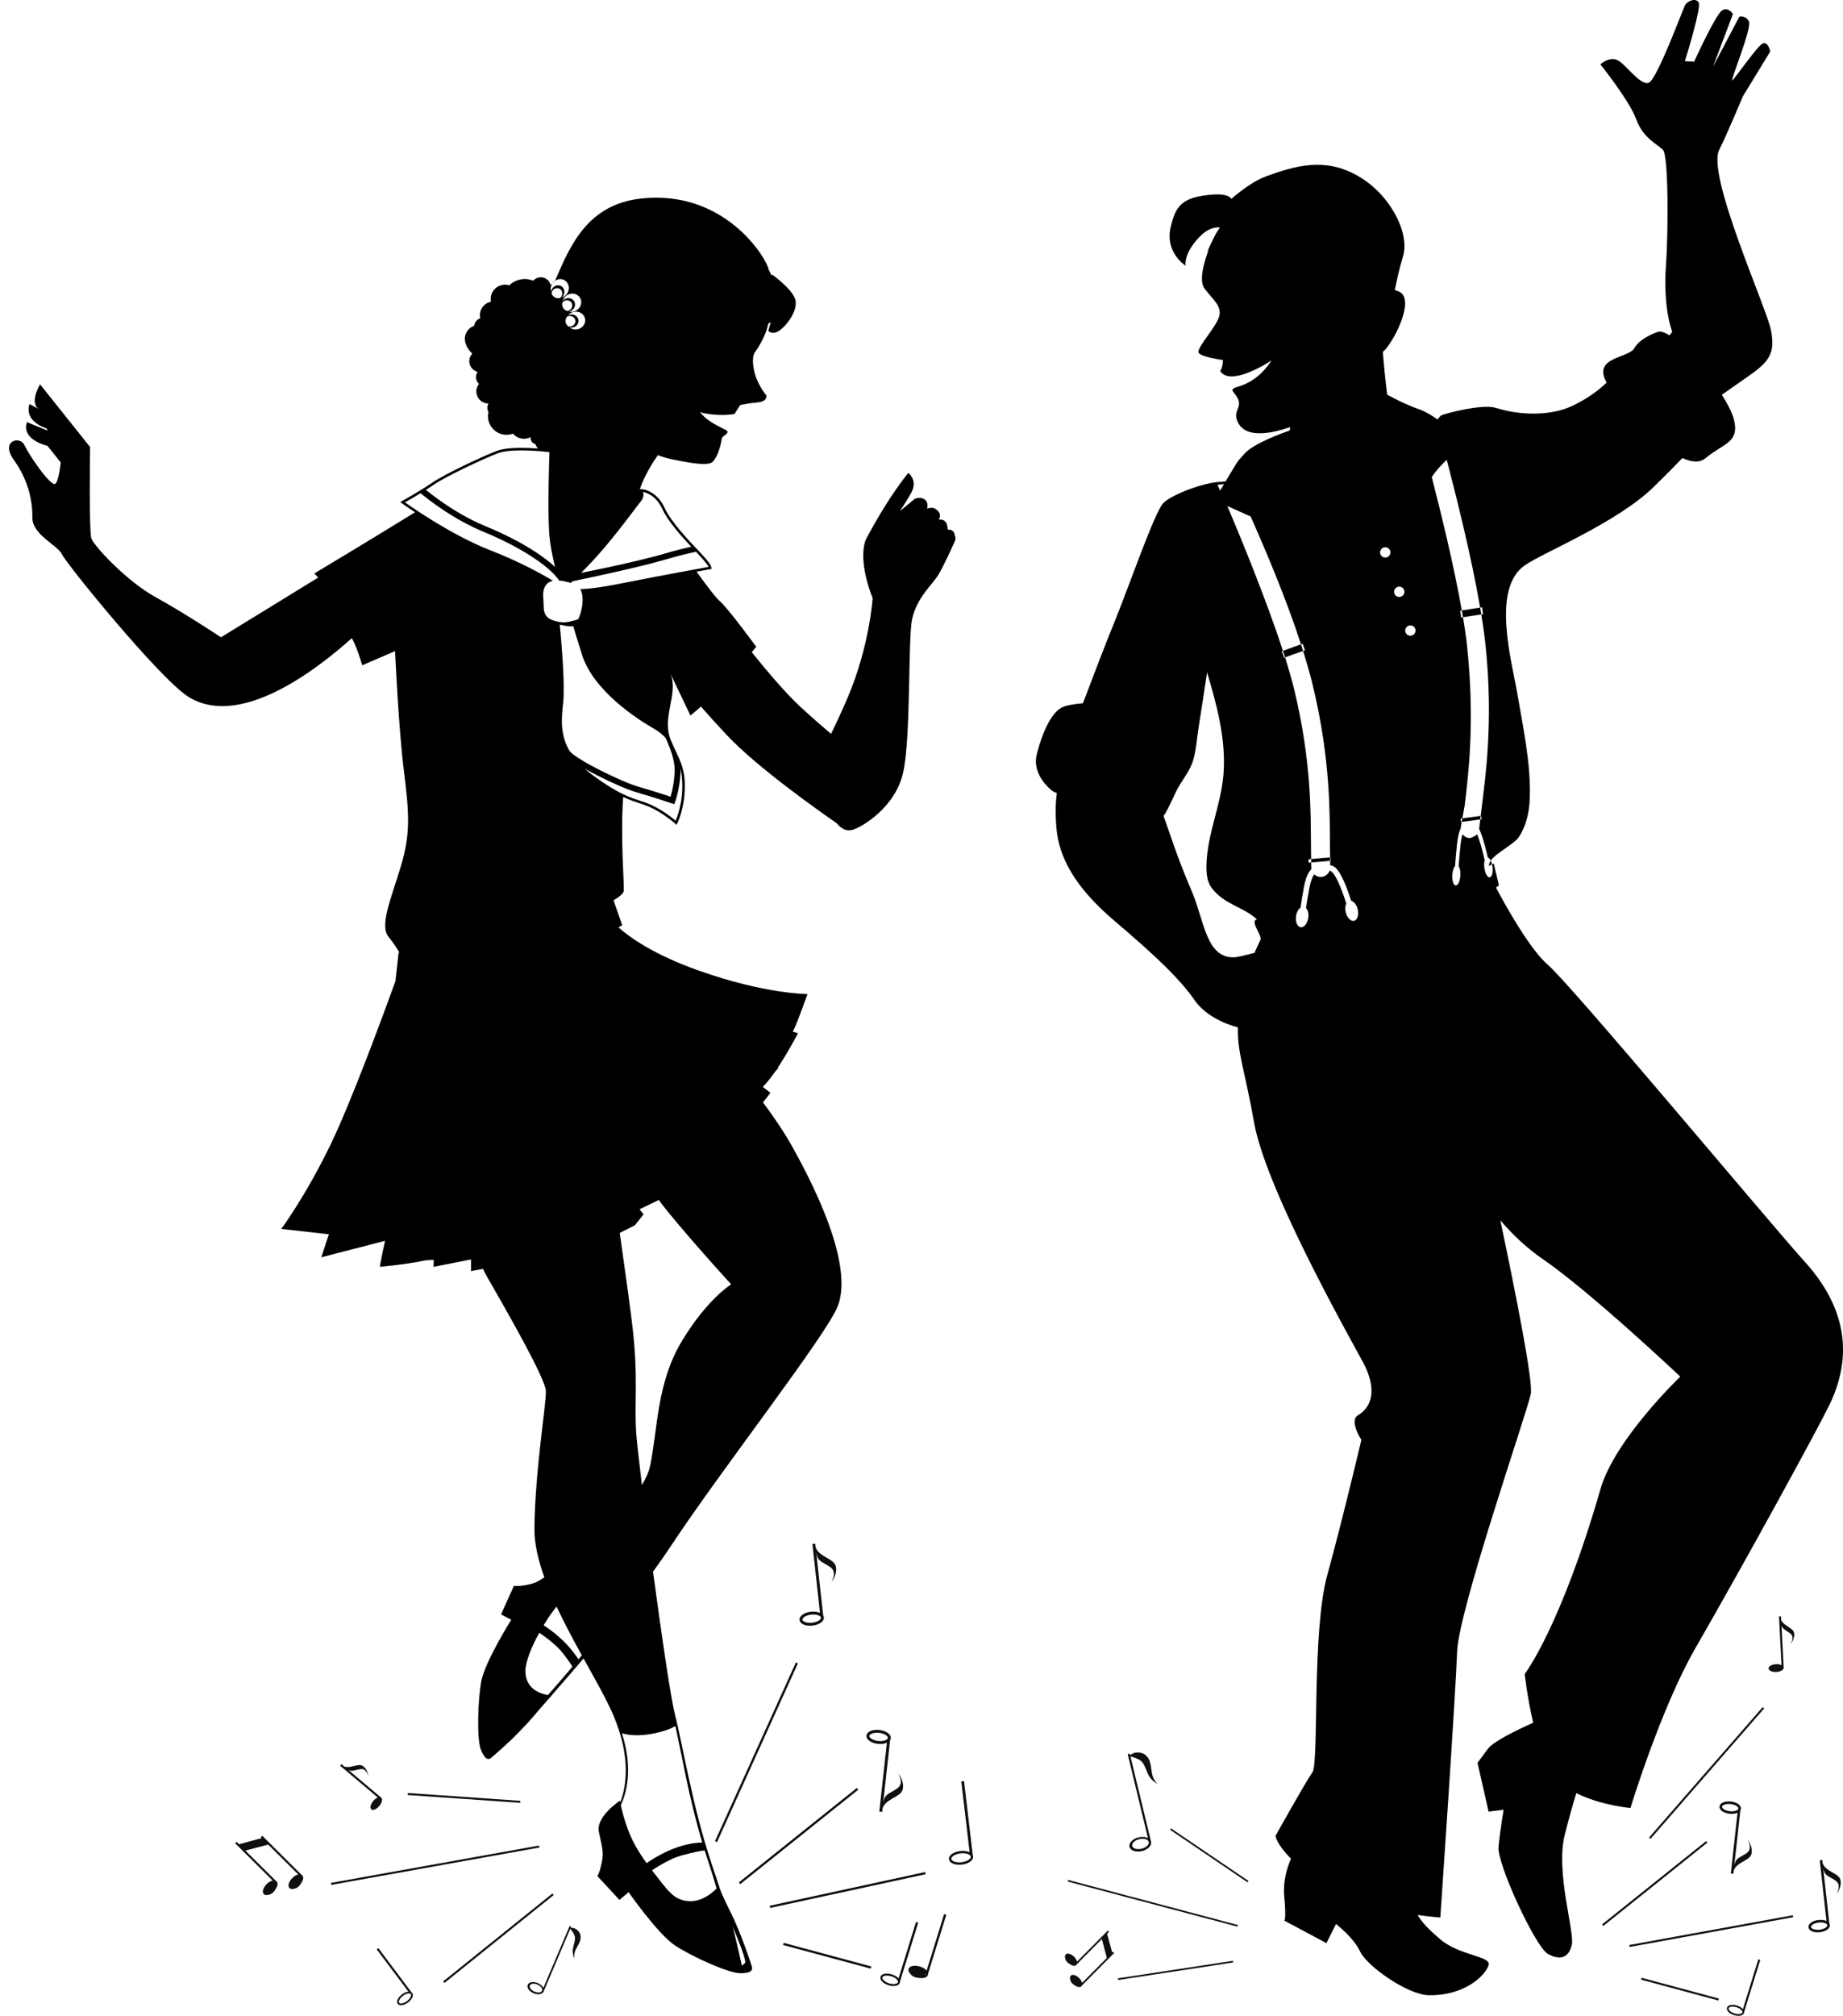 <?xml version="1.0" encoding="UTF-8"?><svg xmlns="http://www.w3.org/2000/svg" xmlns:xlink="http://www.w3.org/1999/xlink" height="782.3" preserveAspectRatio="xMidYMid meet" version="1.0" viewBox="-3.5 0.0 715.7 782.3" width="715.7" zoomAndPan="magnify"><defs><clipPath id="a"><path d="M 667 760 L 681 760 L 681 782.34 L 667 782.34 Z M 667 760"/></clipPath><clipPath id="b"><path d="M 398 0 L 712.211 0 L 712.211 775 L 398 775 Z M 398 0"/></clipPath></defs><g><g id="change1_2"><path d="M 154.812 696.641 L 154.867 695.863 L 198.555 698.891 L 198.5 699.668 L 154.812 696.641" fill="#100f0d"/></g><g id="change1_3"><path d="M 125.133 731.52 L 124.992 730.75 L 205.836 716.25 L 205.977 717.016 L 125.133 731.52" fill="#100f0d"/></g><g id="change1_4"><path d="M 168.609 768.961 L 211.016 734.859 L 211.504 735.469 L 169.098 769.57 L 168.609 768.961" fill="#100f0d"/></g><g id="change1_5"><path d="M 283.438 730.539 L 329.242 693.895 L 329.789 694.578 L 283.98 731.223 L 283.438 730.539" fill="#100f0d"/></g><g id="change1_6"><path d="M 295.41 739.613 L 355.801 726.527 L 355.934 727.383 L 295.543 740.469 L 295.41 739.613" fill="#100f0d"/></g><g id="change1_7"><path d="M 300.609 754.859 L 300.836 754.016 L 334.867 763.18 L 334.637 764.02 L 300.609 754.859" fill="#100f0d"/></g><g id="change1_8"><path d="M 274.152 714.559 L 305.562 645.195 L 306.355 645.555 L 274.945 714.922 L 274.152 714.559" fill="#100f0d"/></g><g id="change1_9"><path d="M 220.281 756.234 C 220.738 755.316 221.395 754.379 221.758 753.223 C 222.152 752.074 221.977 750.707 221.48 749.992 C 220.512 748.539 219.406 748.293 218.762 748.188 C 218.496 748.16 218.285 748.164 218.121 748.18 L 218.309 747.738 L 217.707 747.48 L 207.496 771.488 C 207.141 770.766 206.371 770.066 205.355 769.629 C 203.648 768.902 201.895 769.191 201.434 770.281 C 200.973 771.367 201.977 772.836 203.68 773.562 C 205.281 774.246 206.926 774.031 207.504 773.102 L 207.52 773.109 L 217.961 748.559 C 218.328 748.996 219.059 749.879 219.539 751.008 C 219.688 751.414 219.867 751.992 219.754 752.836 C 219.664 753.676 219.289 754.75 219.074 755.852 C 218.512 758.152 219.582 760.066 219.566 760.004 C 219.559 760.023 219.227 758.02 220.281 756.234 Z M 204.047 772.93 C 202.738 772.371 201.941 771.309 202.262 770.559 C 202.582 769.805 203.898 769.645 205.203 770.199 C 206.512 770.758 207.309 771.82 206.988 772.574 C 206.668 773.328 205.352 773.488 204.047 772.93" fill="#100f0d"/></g><g id="change1_10"><path d="M 132.688 685.668 C 131.559 685.875 130.777 685.785 130.262 685.629 L 129.094 684.645 L 128.574 685.258 L 143.215 697.609 C 142.637 697.832 141.996 698.301 141.441 698.957 C 140.383 700.215 140.047 701.672 140.691 702.215 C 141.336 702.762 142.719 702.184 143.777 700.926 C 144.84 699.672 145.176 698.211 144.527 697.668 C 144.508 697.648 144.484 697.637 144.465 697.621 L 144.469 697.613 L 131.863 686.98 C 133.227 687.648 134.219 686.938 136.484 686.582 C 138.906 686.203 139.52 689.398 139.52 689.398 C 139.52 689.398 139.453 687.336 137.992 685.855 C 136.531 684.371 135.172 685.215 132.688 685.668" fill="#100f0d"/></g><g id="change1_11"><path d="M 345.32 688.262 C 345.32 688.262 347.789 692.109 344.953 694.066 C 342.117 696.027 340.367 696.156 339.723 698.586 C 339.629 698.957 339.547 699.301 339.477 699.621 L 342.156 675.344 C 342.289 675.125 342.383 674.883 342.418 674.613 L 341.855 674.551 L 342.418 674.609 C 342.426 674.551 342.426 674.484 342.426 674.43 C 342.414 673.555 341.812 672.879 341.031 672.383 C 340.23 671.879 339.18 671.527 337.996 671.398 C 337.676 671.363 337.359 671.348 337.055 671.348 C 336.035 671.348 335.113 671.527 334.387 671.879 C 333.668 672.227 333.078 672.781 332.984 673.574 C 332.977 673.633 332.973 673.695 332.973 673.758 C 332.988 674.629 333.586 675.305 334.371 675.805 C 335.164 676.305 336.219 676.656 337.402 676.785 C 337.723 676.824 338.039 676.84 338.348 676.84 C 339.316 676.84 340.195 676.672 340.91 676.352 L 337.961 703.062 L 339.082 703.188 L 339.242 701.742 C 339.453 701.062 340.086 699.906 341.977 698.668 C 344.941 696.73 347.141 696.273 347.195 693.348 C 347.25 690.426 345.32 688.262 345.32 688.262 Z M 338.348 675.711 C 338.082 675.711 337.809 675.695 337.527 675.664 C 336.496 675.551 335.586 675.234 334.973 674.848 C 334.348 674.457 334.09 674.02 334.105 673.758 C 334.105 673.738 334.105 673.719 334.109 673.695 C 334.129 673.461 334.344 673.156 334.879 672.898 C 335.395 672.645 336.164 672.477 337.039 672.477 C 337.043 672.477 337.047 672.477 337.055 672.477 C 337.32 672.473 337.594 672.488 337.875 672.52 C 338.906 672.633 339.812 672.949 340.43 673.34 C 341.055 673.73 341.312 674.164 341.297 674.43 C 341.297 674.449 341.297 674.473 341.293 674.492 L 341.297 674.492 C 341.273 674.727 341.055 675.027 340.523 675.289 C 340 675.543 339.227 675.711 338.348 675.711" fill="#100f0d"/></g><g id="change1_12"><path d="M 156.578 773.48 C 156.488 773.359 156.379 773.266 156.258 773.188 L 156.27 773.18 L 143.438 756.066 L 142.797 756.551 L 155.102 772.961 C 155.008 772.969 154.914 772.969 154.816 772.984 C 154.113 773.109 153.332 773.461 152.594 774.012 C 151.855 774.566 151.301 775.219 150.984 775.859 C 150.68 776.488 150.586 777.168 150.969 777.688 C 151.363 778.203 152.039 778.305 152.73 778.188 C 153.434 778.062 154.215 777.715 154.953 777.16 C 155.691 776.605 156.246 775.953 156.562 775.312 C 156.871 774.68 156.961 774.004 156.578 773.48 Z M 155.945 775.012 C 155.695 775.527 155.203 776.117 154.543 776.613 C 153.883 777.109 153.18 777.414 152.613 777.512 C 152.039 777.609 151.66 777.484 151.516 777.277 C 151.359 777.082 151.344 776.684 151.602 776.156 C 151.852 775.641 152.344 775.055 153.004 774.559 C 153.664 774.062 154.367 773.758 154.934 773.66 C 155.211 773.613 155.441 773.617 155.625 773.66 L 155.629 773.66 C 155.82 773.703 155.961 773.785 156.031 773.891 C 156.188 774.086 156.203 774.488 155.945 775.012" fill="#100f0d"/></g><g id="change1_13"><path d="M 353.074 746.172 L 352.219 745.906 L 345.434 767.836 C 345.363 767.754 345.305 767.672 345.227 767.594 C 344.652 767.039 343.82 766.559 342.836 766.254 C 341.848 765.949 340.891 765.871 340.105 766.012 C 339.328 766.148 338.656 766.508 338.434 767.195 C 338.23 767.891 338.578 768.57 339.145 769.121 C 339.715 769.676 340.547 770.152 341.531 770.461 C 342.52 770.766 343.477 770.84 344.262 770.703 C 345.039 770.566 345.711 770.207 345.934 769.516 C 345.98 769.355 345.996 769.191 345.984 769.031 L 346.004 769.035 Z M 345.203 769.289 C 345.129 769.562 344.773 769.836 344.129 769.949 C 343.496 770.062 342.641 770 341.758 769.727 C 340.879 769.453 340.137 769.02 339.68 768.574 C 339.211 768.113 339.074 767.688 339.164 767.422 C 339.238 767.152 339.594 766.879 340.238 766.766 C 340.871 766.652 341.727 766.711 342.609 766.984 C 343.492 767.258 344.23 767.691 344.688 768.141 C 344.914 768.363 345.062 768.574 345.145 768.77 L 345.145 768.773 C 345.234 768.977 345.246 769.156 345.203 769.289" fill="#100f0d"/></g><g id="change1_14"><path d="M 363.125 742.855 L 356.344 764.77 C 356.277 764.691 356.207 764.617 356.133 764.543 C 355.559 763.984 354.727 763.504 353.742 763.199 C 352.758 762.895 351.801 762.82 351.012 762.957 C 350.238 763.094 349.562 763.453 349.34 764.145 C 349.148 764.793 349.445 765.426 349.945 765.953 C 350.379 766.656 351.262 767.258 352.363 767.516 C 352.762 767.613 353.152 767.648 353.527 767.641 C 354.117 767.727 354.68 767.734 355.172 767.648 C 355.945 767.516 356.617 767.152 356.84 766.465 C 356.891 766.301 356.906 766.137 356.895 765.977 L 356.906 765.98 L 363.984 743.117 Z M 356.109 766.234 C 356.082 766.336 356.004 766.434 355.898 766.527 C 355.965 766.41 356.02 766.285 356.051 766.152 C 356.078 766.039 356.078 765.926 356.078 765.812 C 356.133 765.977 356.148 766.121 356.109 766.234" fill="#100f0d"/></g><g id="change1_15"><path d="M 113.867 727.777 C 113.758 727.672 113.637 727.594 113.504 727.535 L 113.512 727.527 L 98.34 712.453 L 97.773 713.023 L 98.117 713.363 L 89.336 715.754 L 88.383 714.809 L 87.816 715.379 L 102.363 729.824 C 102.273 729.844 102.184 729.871 102.094 729.898 C 101.418 730.121 100.691 730.582 100.043 731.234 C 99.395 731.891 98.938 732.613 98.719 733.297 C 98.508 733.965 98.516 734.648 98.969 735.109 C 99.402 735.527 100.027 735.559 100.652 735.383 C 101.391 735.328 102.23 734.879 102.891 734.117 C 103.133 733.84 103.324 733.543 103.473 733.246 C 103.785 732.812 104.023 732.371 104.156 731.945 C 104.371 731.277 104.363 730.594 103.91 730.133 C 103.801 730.027 103.68 729.949 103.551 729.887 L 103.559 729.879 L 91.801 718.203 L 100.648 715.879 L 112.32 727.469 C 112.23 727.492 112.141 727.512 112.051 727.543 C 111.371 727.766 110.648 728.227 109.996 728.883 C 109.352 729.535 108.895 730.262 108.676 730.941 C 108.465 731.609 108.469 732.293 108.922 732.754 C 109.355 733.176 109.98 733.203 110.605 733.027 C 111.344 732.973 112.184 732.523 112.848 731.762 C 113.09 731.484 113.277 731.188 113.43 730.891 C 113.738 730.457 113.98 730.016 114.113 729.594 C 114.328 728.922 114.32 728.238 113.867 727.777" fill="#100f0d"/></g><g id="change1_16"><path d="M 321.211 608.945 C 321.156 606.023 318.953 605.562 315.992 603.625 C 314.098 602.387 313.469 601.23 313.258 600.551 L 313.098 599.105 L 311.977 599.227 L 314.926 625.941 C 314.211 625.621 313.328 625.453 312.359 625.449 C 312.055 625.449 311.738 625.469 311.418 625.504 C 310.234 625.637 309.18 625.988 308.387 626.488 C 307.602 626.984 307.004 627.664 306.988 628.535 C 306.988 628.598 306.992 628.66 306.996 628.723 C 307.09 629.508 307.68 630.066 308.398 630.41 C 309.129 630.766 310.051 630.945 311.066 630.945 C 311.375 630.945 311.691 630.93 312.012 630.895 C 313.195 630.762 314.246 630.41 315.047 629.91 C 315.828 629.41 316.43 628.734 316.441 627.863 C 316.441 627.805 316.438 627.742 316.43 627.68 L 315.871 627.742 L 316.43 627.68 C 316.398 627.406 316.305 627.168 316.172 626.949 L 313.492 602.672 C 313.559 602.992 313.641 603.336 313.738 603.703 C 314.383 606.137 316.133 606.266 318.969 608.227 C 321.801 610.184 319.332 614.027 319.332 614.027 C 319.332 614.027 321.266 611.867 321.211 608.945 Z M 314.535 627.004 C 315.07 627.266 315.285 627.566 315.309 627.801 C 315.309 627.82 315.312 627.84 315.312 627.863 C 315.324 628.129 315.07 628.566 314.441 628.953 C 313.828 629.344 312.922 629.66 311.887 629.773 C 311.605 629.805 311.336 629.816 311.066 629.816 C 311.062 629.816 311.059 629.816 311.055 629.816 C 310.18 629.816 309.41 629.648 308.891 629.395 C 308.355 629.137 308.141 628.832 308.121 628.594 C 308.121 628.574 308.117 628.555 308.117 628.535 C 308.105 628.273 308.359 627.836 308.988 627.445 C 309.602 627.059 310.512 626.738 311.539 626.629 C 311.82 626.598 312.098 626.582 312.359 626.582 C 313.238 626.582 314.016 626.75 314.535 627.004" fill="#100f0d"/></g><g id="change1_17"><path d="M 450.879 710.129 L 451.238 709.594 L 481.328 729.98 L 480.969 730.516 L 450.879 710.129" fill="#100f0d"/></g><g id="change1_18"><path d="M 411.133 730.227 L 411.297 729.602 L 477.184 747.086 L 477.02 747.711 L 411.133 730.227" fill="#100f0d"/></g><g id="change1_19"><path d="M 430.625 767.781 L 475.277 760.988 L 475.375 761.629 L 430.723 768.422 L 430.625 767.781" fill="#100f0d"/></g><g id="change1_20"><path d="M 618.637 746.852 L 659.043 714.531 L 659.523 715.129 L 619.117 747.457 L 618.637 746.852" fill="#100f0d"/></g><g id="change1_21"><path d="M 629.199 754.855 L 692.691 743.312 L 692.828 744.07 L 629.336 755.613 L 629.199 754.855" fill="#100f0d"/></g><g id="change1_22"><path d="M 633.785 768.305 L 633.984 767.566 L 664.004 775.645 L 663.801 776.387 L 633.785 768.305" fill="#100f0d"/></g><g id="change1_23"><path d="M 636.875 713.152 L 681.012 662.523 L 681.594 663.027 L 637.453 713.656 L 636.875 713.152" fill="#100f0d"/></g><g id="change1_24"><path d="M 443.777 687.824 C 443.547 686.531 443.504 685.062 442.992 683.59 C 442.52 682.105 441.285 680.832 440.23 680.477 C 438.117 679.723 436.789 680.316 436.047 680.695 C 435.754 680.871 435.535 681.043 435.379 681.184 L 435.234 680.582 L 434.418 680.777 L 442.289 713.348 C 441.367 712.871 440.039 712.742 438.656 713.074 C 436.344 713.629 434.758 715.273 435.113 716.746 C 435.473 718.219 437.637 718.965 439.945 718.41 C 442.117 717.887 443.648 716.402 443.531 715.004 L 443.555 715 L 435.504 681.695 C 436.219 681.863 437.648 682.219 439.008 683.008 C 439.473 683.312 440.098 683.773 440.633 684.73 C 441.184 685.66 441.617 687.055 442.238 688.355 C 443.422 691.16 445.996 692.312 445.926 692.262 C 445.938 692.289 444.059 690.473 443.777 687.824 Z M 439.84 717.477 C 438.066 717.902 436.426 717.418 436.18 716.398 C 435.934 715.375 437.168 714.203 438.941 713.777 C 440.715 713.348 442.352 713.832 442.598 714.855 C 442.848 715.879 441.609 717.051 439.84 717.477" fill="#100f0d"/></g><g id="change1_25"><path d="M 689.824 630.598 C 688.91 629.922 688.449 629.301 688.215 628.82 L 688.137 627.316 L 687.344 627.359 L 688.324 646.238 C 687.773 645.973 687.004 645.824 686.156 645.871 C 684.535 645.953 683.258 646.695 683.301 647.527 C 683.344 648.359 684.695 648.969 686.312 648.883 C 687.934 648.801 689.215 648.059 689.172 647.227 C 689.172 647.199 689.164 647.172 689.156 647.145 L 689.164 647.145 L 688.324 630.887 C 688.758 632.324 689.945 632.559 691.727 633.949 C 693.637 635.441 691.746 638.039 691.746 638.039 C 691.746 638.039 693.188 636.598 693.27 634.547 C 693.352 632.492 691.824 632.078 689.824 630.598" fill="#100f0d"/></g><g id="change1_26"><path d="M 675.129 714.035 C 675.129 714.035 677.309 717.43 674.805 719.156 C 672.305 720.887 670.762 721 670.191 723.145 C 670.105 723.473 670.035 723.773 669.977 724.055 L 672.34 702.641 C 672.457 702.449 672.539 702.234 672.57 701.996 L 672.074 701.941 L 672.57 701.996 C 672.574 701.941 672.578 701.887 672.578 701.832 C 672.566 701.062 672.035 700.469 671.348 700.027 C 670.641 699.586 669.715 699.277 668.672 699.16 C 668.387 699.129 668.109 699.113 667.836 699.113 C 666.938 699.117 666.125 699.273 665.484 699.586 C 664.852 699.891 664.328 700.383 664.246 701.078 C 664.242 701.133 664.238 701.188 664.238 701.242 C 664.254 702.012 664.781 702.609 665.469 703.047 C 666.172 703.488 667.102 703.797 668.145 703.914 C 668.43 703.945 668.707 703.961 668.98 703.961 C 669.836 703.961 670.609 703.812 671.238 703.531 L 668.637 727.094 L 669.629 727.203 L 669.77 725.926 C 669.953 725.328 670.512 724.305 672.18 723.215 C 674.797 721.508 676.738 721.102 676.785 718.523 C 676.832 715.945 675.129 714.035 675.129 714.035 Z M 668.98 702.965 C 668.746 702.965 668.504 702.953 668.254 702.926 C 667.348 702.824 666.543 702.547 666.004 702.203 C 665.449 701.859 665.223 701.473 665.234 701.242 C 665.234 701.227 665.238 701.207 665.238 701.188 C 665.258 700.98 665.445 700.711 665.918 700.484 C 666.379 700.262 667.055 700.109 667.824 700.109 C 667.828 700.109 667.836 700.109 667.836 700.109 C 668.07 700.109 668.312 700.125 668.562 700.152 C 669.473 700.25 670.273 700.531 670.812 700.871 C 671.367 701.215 671.594 701.602 671.582 701.832 C 671.582 701.852 671.578 701.871 671.578 701.891 C 671.559 702.094 671.367 702.363 670.898 702.594 C 670.438 702.816 669.754 702.965 668.98 702.965" fill="#100f0d"/></g><g id="change1_27"><path d="M 374.227 719.895 L 374.242 719.895 L 370.875 691.246 L 369.801 691.371 L 373.031 718.848 C 372.914 718.793 372.809 718.73 372.684 718.684 C 371.781 718.348 370.629 718.23 369.395 718.375 C 368.16 718.52 367.07 718.902 366.27 719.441 C 365.484 719.969 364.914 720.695 365.008 721.562 C 365.117 722.426 365.84 723.004 366.727 723.332 C 367.629 723.668 368.781 723.789 370.016 723.645 C 371.25 723.496 372.344 723.113 373.145 722.578 C 373.93 722.051 374.496 721.324 374.402 720.457 C 374.379 720.254 374.312 720.066 374.227 719.895 Z M 372.629 721.812 C 371.984 722.246 371.016 722.598 369.906 722.727 C 368.801 722.859 367.777 722.738 367.051 722.469 C 366.309 722.191 365.953 721.793 365.926 721.453 C 365.875 721.117 366.129 720.645 366.785 720.207 C 367.426 719.77 368.398 719.418 369.504 719.289 C 370.609 719.16 371.637 719.277 372.359 719.547 C 372.719 719.68 372.984 719.848 373.172 720.016 L 373.172 720.02 C 373.367 720.203 373.473 720.391 373.488 720.562 C 373.535 720.898 373.285 721.371 372.629 721.812" fill="#100f0d"/></g><g clip-path="url(#a)" id="change1_1"><path d="M 680.066 760.645 L 679.309 760.41 L 673.324 779.754 C 673.262 779.68 673.211 779.609 673.141 779.539 C 672.637 779.051 671.902 778.625 671.031 778.355 C 670.16 778.09 669.316 778.023 668.625 778.145 C 667.941 778.266 667.348 778.582 667.148 779.191 C 666.969 779.801 667.277 780.398 667.773 780.887 C 668.281 781.375 669.016 781.797 669.883 782.066 C 670.754 782.336 671.598 782.402 672.289 782.281 C 672.977 782.164 673.566 781.844 673.766 781.238 C 673.809 781.094 673.82 780.949 673.812 780.809 L 673.824 780.812 Z M 673.121 781.035 C 673.055 781.277 672.742 781.516 672.176 781.617 C 671.617 781.715 670.863 781.664 670.086 781.422 C 669.305 781.18 668.652 780.797 668.25 780.402 C 667.836 779.996 667.715 779.621 667.797 779.387 C 667.859 779.148 668.172 778.91 668.742 778.809 C 669.301 778.707 670.055 778.762 670.836 779 C 671.613 779.242 672.262 779.625 672.668 780.023 C 672.867 780.219 672.996 780.406 673.07 780.574 L 673.066 780.578 L 673.07 780.578 C 673.148 780.758 673.16 780.914 673.121 781.035" fill="#100f0d"/></g><g id="change1_28"><path d="M 416.453 770.855 C 416.539 770.766 416.605 770.664 416.656 770.555 L 416.66 770.562 L 429.164 757.961 L 428.691 757.492 L 428.41 757.777 L 426.422 750.488 L 427.203 749.699 L 426.73 749.23 L 414.75 761.309 C 414.73 761.234 414.715 761.16 414.688 761.09 C 414.504 760.527 414.121 759.922 413.578 759.383 C 413.035 758.848 412.43 758.469 411.867 758.289 C 411.309 758.113 410.742 758.117 410.359 758.496 C 410.012 758.855 409.988 759.375 410.137 759.891 C 410.18 760.504 410.555 761.203 411.188 761.75 C 411.418 761.949 411.664 762.109 411.91 762.23 C 412.27 762.492 412.637 762.688 412.988 762.801 C 413.543 762.977 414.109 762.969 414.492 762.598 C 414.582 762.504 414.648 762.402 414.699 762.297 L 414.703 762.301 L 424.391 752.535 L 426.32 759.879 L 416.711 769.57 C 416.691 769.496 416.672 769.422 416.648 769.352 C 416.461 768.785 416.078 768.184 415.535 767.645 C 414.992 767.109 414.391 766.73 413.824 766.551 C 413.27 766.375 412.703 766.379 412.32 766.754 C 411.973 767.117 411.949 767.637 412.094 768.152 C 412.141 768.766 412.512 769.461 413.145 770.012 C 413.375 770.211 413.621 770.371 413.871 770.492 C 414.227 770.75 414.594 770.949 414.945 771.062 C 415.504 771.238 416.07 771.234 416.453 770.855" fill="#100f0d"/></g><g id="change1_29"><path d="M 711.324 730.535 C 711.277 727.957 709.332 727.551 706.719 725.84 C 705.051 724.75 704.492 723.73 704.309 723.133 L 704.164 721.855 L 703.176 721.965 L 705.777 745.527 C 705.148 745.246 704.371 745.098 703.516 745.098 C 703.246 745.098 702.969 745.113 702.684 745.145 C 701.641 745.258 700.711 745.57 700.008 746.012 C 699.32 746.449 698.789 747.047 698.777 747.816 C 698.777 747.871 698.781 747.926 698.785 747.98 C 698.867 748.676 699.387 749.168 700.02 749.473 C 700.664 749.781 701.477 749.941 702.375 749.945 C 702.645 749.945 702.926 749.93 703.211 749.898 C 704.254 749.781 705.18 749.473 705.883 749.027 C 706.574 748.59 707.105 747.996 707.117 747.227 C 707.117 747.172 707.113 747.117 707.105 747.062 L 706.609 747.117 L 707.105 747.059 C 707.078 746.82 706.996 746.609 706.879 746.418 L 704.512 725.004 C 704.574 725.285 704.645 725.586 704.73 725.914 C 705.297 728.059 706.844 728.172 709.344 729.898 C 711.844 731.629 709.664 735.02 709.664 735.02 C 709.664 735.02 711.371 733.113 711.324 730.535 Z M 705.438 746.465 C 705.906 746.695 706.098 746.961 706.117 747.168 L 706.113 747.168 C 706.117 747.184 706.117 747.203 706.117 747.227 C 706.129 747.457 705.906 747.84 705.352 748.188 C 704.812 748.527 704.012 748.809 703.098 748.906 C 702.852 748.934 702.609 748.949 702.375 748.945 C 702.371 748.945 702.367 748.945 702.363 748.945 C 701.594 748.945 700.914 748.797 700.453 748.574 C 699.984 748.344 699.797 748.078 699.777 747.867 C 699.773 747.848 699.773 747.832 699.773 747.816 C 699.762 747.586 699.988 747.199 700.539 746.855 C 701.082 746.512 701.883 746.234 702.793 746.133 C 703.039 746.105 703.281 746.094 703.516 746.094 C 704.289 746.094 704.973 746.242 705.438 746.465" fill="#100f0d"/></g><g clip-path="url(#b)" id="change2_1"><path d="M 513.027 332.754 L 505.645 333.379 C 505.652 333.902 505.656 334.348 505.66 334.723 L 513.043 334.094 C 513.039 333.707 513.035 333.262 513.027 332.754 Z M 571.508 316.656 L 564.375 317.602 C 564.285 318.094 564.199 318.562 564.125 318.984 L 571.348 318.027 C 571.398 317.602 571.453 317.145 571.508 316.656 Z M 571.297 235.812 L 564.172 236.906 C 564.328 237.793 564.48 238.672 564.625 239.539 L 571.738 238.449 C 571.598 237.578 571.449 236.699 571.297 235.812 Z M 505.68 336.594 C 505.68 336.59 505.68 336.59 505.68 336.59 L 505.68 336.609 C 505.68 336.602 505.68 336.598 505.68 336.594 Z M 501.719 250.066 L 494.715 252.582 C 494.992 253.441 495.266 254.289 495.531 255.129 L 502.527 252.613 C 502.262 251.77 501.992 250.922 501.719 250.066 Z M 563.797 321.047 L 563.797 321.062 C 563.797 321.059 563.797 321.055 563.797 321.051 C 563.797 321.051 563.797 321.051 563.797 321.047 Z M 597.727 374.582 C 590.711 368.555 581.43 351.973 577.438 344.48 C 578.254 343.898 578.598 343.59 578.598 343.59 L 576.562 335.145 C 576.562 335.145 576.32 335.258 575.891 335.457 C 575.926 335.621 575.965 335.785 575.996 335.961 C 576.379 338.082 576.012 340.09 575.18 340.445 C 574.352 340.797 573.367 339.363 572.984 337.242 C 572.754 335.961 572.797 334.727 573.055 333.867 C 572.934 333.344 572.805 332.793 572.664 332.207 C 571.98 329.367 571.055 325.973 570.141 323.754 C 569.355 324.672 567.371 325.258 567.371 325.258 C 567.156 325.262 566.941 325.246 566.727 325.211 C 565.824 325.059 565.008 324.535 564.461 323.758 C 564.137 324.773 563.84 326.262 563.621 328.402 C 563.297 331.586 563.082 334.152 562.938 336.164 C 563.434 336.879 563.715 338.324 563.594 339.934 C 563.43 342.125 562.602 343.781 561.746 343.637 C 560.887 343.488 560.324 341.594 560.488 339.406 C 560.598 337.91 561.02 336.684 561.547 336.09 C 561.691 334.02 561.91 331.367 562.25 328.078 C 562.586 324.863 563.074 322.785 563.781 321.406 C 563.785 321.305 563.777 321.199 563.789 321.094 C 563.789 321.086 563.789 321.078 563.793 321.07 L 563.789 321.07 L 563.797 321.062 C 563.797 321.062 563.793 321.066 563.793 321.066 L 563.793 321.059 L 563.797 321.047 C 563.801 321.016 563.812 320.914 563.812 320.914 C 563.816 320.891 563.816 320.867 563.82 320.84 C 563.82 320.832 563.824 320.82 563.824 320.809 C 563.824 320.793 563.828 320.777 563.828 320.762 C 563.836 320.742 563.836 320.719 563.84 320.695 C 563.863 320.492 563.973 319.836 564.125 318.984 L 563.879 319.02 L 563.699 317.691 L 564.375 317.602 C 564.785 315.32 565.285 312.645 565.285 312.645 C 566.691 300.781 569.262 280.648 566.328 251.777 C 565.957 248.113 565.367 243.969 564.625 239.539 L 563.938 239.645 L 563.535 237.004 L 564.172 236.906 C 561.195 220.035 556.25 199.66 552.504 185.152 C 554.219 182.574 556.312 180.316 558.328 178.461 C 561.953 192.422 567.863 215.828 571.297 235.812 L 572.023 235.703 L 572.426 238.344 L 571.738 238.449 C 572.453 242.844 573.039 247.043 573.434 250.895 C 576.477 280.625 573.277 301.762 571.887 313.449 C 571.754 314.613 571.625 315.691 571.508 316.656 L 571.672 316.637 L 571.848 317.965 L 571.348 318.027 C 571.09 320.215 570.93 321.555 570.93 321.555 C 570.922 321.613 570.914 321.652 570.91 321.699 C 571.023 321.938 571.133 322.18 571.246 322.43 C 571.941 324.094 572.598 326.227 573.172 328.355 C 573.59 329.895 573.965 331.426 574.273 332.758 C 574.664 332.879 575.055 333.328 575.379 333.996 C 577.23 331.238 584.426 327.629 586.293 324.879 C 589.164 320.648 590.344 315.262 590.551 310.188 C 591.105 296.723 587.977 282.41 585.734 269.199 C 583.637 256.824 575.547 228.504 588.602 219.422 C 595.91 214.344 624.473 202.902 638.875 188.812 C 643.816 183.98 647.328 180.395 649.812 177.77 C 653.391 179.41 656.57 179.691 658.871 177.777 C 665.848 171.973 672.27 171.848 669.754 162.492 C 669.129 160.156 667.445 156.848 665.16 153.203 C 668.664 150.742 672.426 148.105 675.512 145.957 C 683.785 140.211 685.922 136.926 684.219 128.129 C 682.523 119.332 658.859 67.41 664.234 57.945 C 666.867 52.734 673.355 37.328 673.355 37.328 L 683.965 19.957 C 683.965 19.957 683.094 15.871 680.977 16.902 C 678.855 17.941 670.344 30.336 669.238 31.176 C 668.133 32.02 676.973 10.777 675.66 8.289 C 674.344 5.809 671.949 6.477 671.949 6.477 L 661.723 25.879 L 669.445 5.48 C 669.445 5.48 667.855 2.629 665.363 3.945 C 662.879 5.262 654.398 23.91 654.398 23.91 C 654.398 23.91 653.453 23.871 653.449 23.867 L 650.793 23.758 C 650.793 23.758 650.809 23.711 650.828 23.641 C 650.844 23.594 650.859 23.543 650.883 23.469 C 651.648 20.996 657.152 3.039 656.191 1.066 C 655.164 -1.051 651.688 0.328 650.777 2.188 C 649.863 4.039 639.934 30.875 636.793 32.102 C 633.66 33.332 628.43 25.711 625.086 23.609 C 621.742 21.516 617.977 24.969 617.977 24.969 C 617.977 24.969 629.258 39.008 631.895 46.285 C 634.531 53.566 639.914 55.832 642.246 58.125 C 644.57 60.41 644.281 91.789 643.484 102.469 C 642.188 119.895 645.895 128.762 645.895 128.762 L 644.836 130.16 C 643.227 129.145 641.809 128.594 640.688 128.664 C 640.688 128.664 633.484 130.898 631.195 135.094 C 629.012 139.086 614.727 138.449 620.406 148.492 C 617.316 151.461 612.785 154.91 606.438 157.805 C 600.07 160.703 588.895 161.891 577.27 158.266 C 572.125 156.66 557.23 160.57 556.137 161.242 C 555.887 161.398 555.371 161.984 554.734 162.785 C 552.367 161.09 549.844 159.609 547.402 158.77 C 543.164 157.309 538.672 155.074 535.184 153.176 C 534.426 147.148 533.855 141.004 533.492 136.625 C 533.75 136.402 534.008 136.16 534.258 135.879 C 538.855 130.754 545.922 115.695 539.703 113.133 C 539.18 112.914 538.672 112.734 538.172 112.574 C 538.684 109.797 539.684 105.047 541.367 99.352 C 544.074 90.195 536.082 75.133 523.602 68.145 C 511.121 61.156 500.133 64.027 487.867 68.555 C 481.746 70.812 474.699 77.18 474.699 77.18 C 474.699 77.18 473.867 74.977 467.078 75.543 C 455.469 76.512 453.047 79.898 451.113 88.125 C 448.773 98.066 456.922 103.125 456.922 103.125 C 456.922 103.125 455.895 98.664 462.242 91.996 C 465.344 88.734 468.188 88.086 470.285 88.273 C 469.434 89.402 468.59 90.773 467.781 92.449 C 467.238 93.582 466.262 95.527 465.258 97.789 L 465.375 97.77 C 465.375 97.77 465.566 97.336 465.965 96.691 C 464 101.793 461.977 108.992 464.277 112.016 C 467.645 116.438 471.305 118.98 469.836 123.164 C 468.363 127.352 461.289 135.008 461.906 136.777 C 462.523 138.555 471.387 139.727 471.387 139.727 C 471.387 139.727 471.52 142.156 470.359 144.035 C 474.34 150.062 488.59 140.988 490.305 139.898 C 481.664 152.832 472.461 148.707 475.805 152.625 C 480.645 158.285 474.109 158.852 477.605 164.598 C 480.531 169.41 488.465 168.883 497.477 165.766 C 497.445 166.148 497.406 166.57 497.363 167.02 C 497.328 167.047 497.293 167.074 497.258 167.102 C 495.219 167.797 483.336 171.973 479.66 176.191 C 476.34 180.008 477.836 177.863 472.453 186.828 C 471.734 186.93 471.047 186.996 470.41 187.012 C 464.348 187.148 451.527 191.852 448.199 195.293 C 444.867 198.738 434.324 229.176 429.254 241.465 C 426.195 248.871 420.828 262.918 417.043 272.914 C 413.527 273.219 410.773 273.777 409.539 274.246 C 404.879 276.016 401.258 284.266 399.121 292.691 C 396.988 301.117 405.348 307.09 405.348 307.09 C 405.348 307.09 405.93 307.352 406.902 307.793 C 406.465 310.922 406.215 315.258 406.766 321.531 C 407.742 332.684 413.855 344.293 429.25 357.352 C 444.637 370.414 454.645 379.805 460.543 388.355 C 464.293 393.789 471.766 397.359 477.223 398.711 C 477.004 408.902 479.801 414.746 483.492 435.605 C 488.379 463.199 524.402 525.617 526.566 530.164 C 530.523 538.469 530.004 545.574 523.836 549.258 C 520.27 551.387 525.172 558.801 525.172 558.801 C 525.172 558.801 517.957 589.367 511.91 611.352 C 505.859 633.336 508.777 684.176 506.156 687.836 C 503.535 691.5 491.828 712.48 491.828 712.48 C 491.828 712.48 492.016 715.484 497.84 721.359 C 495.98 725.629 494.719 730.672 495.223 736.086 C 496.09 745.332 495.215 745.371 495.215 745.371 L 511.594 754.125 L 515.312 746.703 C 515.312 746.703 522.133 751.895 524.699 757.414 C 527.258 762.938 543.02 774.199 551.352 774.332 C 565.66 774.559 573.426 766.379 574.578 762.723 C 575.73 759.062 563.348 759.121 555.707 752.559 C 551.312 748.785 548.93 746.387 547.012 743.188 C 552.301 743.949 555.824 744.184 555.824 744.184 C 555.824 744.184 561.797 657.332 562.344 641.102 C 562.887 624.871 589.109 549.406 590.953 541.035 C 591.945 536.523 585.391 503.305 579.137 473.617 C 584.141 479.434 589.672 484.586 595.793 488.777 C 614.047 501.273 649.02 534.262 649.02 534.262 C 649.02 534.262 623.625 558.492 618.051 577.809 C 602.484 631.746 588.594 649.672 588.594 649.672 C 588.594 649.672 589.574 658.734 591.887 668.59 C 584.504 671.887 576.359 675.965 574.281 678.75 C 570.262 684.133 570.262 684.133 570.262 684.133 L 574.578 703.086 L 580.406 702.348 C 580.406 702.348 579.008 710.531 578.422 716.875 C 577.828 723.219 592.734 755.625 597.602 758.316 C 602.469 761.004 605.789 759.715 606.895 754.699 C 607.996 749.688 600.547 726.605 604.117 712.223 C 605.859 705.211 607.461 699.719 608.645 695.918 C 618.105 700.676 629.664 701.684 629.664 701.684 C 629.664 701.684 641.41 663.031 654.824 639.746 C 675.164 604.445 702.949 553.551 707.086 544.906 C 717.73 522.648 710.465 504.148 697.406 489.742 C 684.18 475.148 606.91 382.469 597.727 374.582 Z M 471.809 187.902 C 471.344 188.668 470.84 189.508 470.281 190.426 C 470.086 189.977 469.793 189.27 469.34 188.129 Z M 485.949 364.824 C 485.191 366.359 484.414 368.031 483.648 369.809 C 480.359 370.582 477.391 371.5 475.633 371.531 C 464.812 371.73 464.23 357.41 459.316 345.934 C 453.379 332.07 451.062 324.125 448.281 316.465 C 448.602 317.34 452.879 307.887 453.043 307.543 C 455.23 302.898 458.559 299.668 459.965 294.648 C 461.055 290.73 461.324 286.395 461.953 282.379 C 463.074 275.234 464.18 268.086 465.246 260.934 C 469.059 273.727 472.66 286.938 471.625 300.414 C 470.699 312.457 465.242 323.746 464.992 335.898 C 464.922 339.41 465.426 342.383 466.871 344.371 C 471.75 351.086 478.965 351.688 484.602 356.777 C 481.711 357.551 486.812 363.066 485.949 364.824 Z M 522.348 357.355 C 521.062 357.668 519.594 356.176 519.074 354.023 C 518.762 352.727 518.871 351.488 519.289 350.641 C 519.121 350.105 518.941 349.547 518.746 348.953 C 517.766 345.996 516.41 342.438 515.047 340.16 C 514.277 338.785 513.402 338.047 513.094 337.949 L 513 337.945 C 512.934 337.945 512.879 337.945 512.816 337.941 C 512.781 338.031 512.742 338.129 512.684 338.25 C 512.148 339.352 511.105 340.121 509.91 340.297 C 509.688 340.332 509.465 340.344 509.242 340.336 C 508.352 340.301 507.504 339.934 506.852 339.309 C 506.164 340.27 505.488 341.918 504.969 344.656 C 504.363 347.832 503.953 350.398 503.672 352.414 C 504.41 353.152 504.789 354.621 504.551 356.234 C 504.23 358.422 502.906 360.043 501.594 359.848 C 500.281 359.656 499.477 357.727 499.797 355.539 C 500.016 354.043 500.703 352.832 501.535 352.266 C 501.824 350.191 502.242 347.543 502.867 344.258 C 503.543 340.766 504.461 338.645 505.75 337.312 C 505.707 337.09 505.684 336.863 505.68 336.637 C 505.68 336.629 505.68 336.621 505.68 336.609 L 505.68 336.59 C 505.68 336.586 505.68 336.586 505.68 336.586 C 505.68 336.555 505.68 336.512 505.68 336.453 C 505.676 336.434 505.676 336.406 505.676 336.383 C 505.676 336.371 505.676 336.359 505.676 336.348 C 505.676 336.332 505.676 336.316 505.676 336.301 C 505.676 336.277 505.676 336.258 505.676 336.234 C 505.672 335.945 505.668 335.469 505.66 334.723 L 504.719 334.801 L 504.602 333.469 L 505.645 333.379 C 505.633 332.125 505.613 330.414 505.59 328.098 C 505.453 316.152 505.918 295.816 499.07 267.566 C 498.164 263.832 496.953 259.617 495.531 255.129 L 495.176 255.254 L 494.273 252.742 L 494.715 252.582 C 488.461 233.402 478.871 209.938 473.137 196.402 C 475.641 197.527 478.824 198.961 482.164 200.445 C 487.648 212.801 495.891 232.012 501.719 250.066 L 502.352 249.836 L 503.258 252.352 L 502.527 252.613 C 503.984 257.254 505.254 261.695 506.246 265.766 C 513.312 294.855 512.844 316.234 512.973 328.008 C 512.996 330.012 513.016 331.559 513.027 332.754 L 513.16 332.742 L 513.273 334.074 L 513.043 334.094 C 513.051 334.879 513.059 335.43 513.062 335.812 C 513.062 335.812 513.07 335.812 513.07 335.812 C 513.078 335.812 513.078 335.812 513.082 335.812 C 514.852 335.984 515.828 337.402 516.883 339.062 C 517.898 340.77 518.836 342.945 519.652 345.109 C 520.242 346.68 520.77 348.238 521.199 349.59 C 522.27 349.848 523.324 351.145 523.75 352.898 C 524.266 355.051 523.641 357.047 522.348 357.355 Z M 534.254 216.379 C 533.152 216.273 532.344 215.297 532.449 214.195 C 532.555 213.094 533.535 212.285 534.637 212.395 C 535.738 212.5 536.547 213.477 536.438 214.578 C 536.332 215.68 535.352 216.484 534.254 216.379 Z M 539.684 231.668 C 538.586 231.562 537.777 230.582 537.883 229.48 C 537.988 228.379 538.969 227.574 540.07 227.68 C 541.172 227.785 541.98 228.766 541.871 229.867 C 541.766 230.969 540.785 231.773 539.684 231.668 Z M 544.004 246.707 C 542.898 246.602 542.094 245.621 542.199 244.52 C 542.305 243.418 543.285 242.613 544.387 242.719 C 545.488 242.824 546.297 243.805 546.188 244.906 C 546.082 246.008 545.102 246.812 544.004 246.707 Z M 574.598 336.051 C 575.133 335.805 575.562 335.605 575.891 335.457 C 575.754 334.898 575.578 334.406 575.379 333.996 C 575.211 334.246 575.07 334.492 574.996 334.73 C 574.996 334.738 574.598 336.051 574.598 336.051" fill="inherit"/></g><g id="change2_2"><path d="M 367.527 208.797 C 367.43 208.348 367.215 207.008 366.852 206.508 C 365.922 205.227 365.133 205.707 364.547 205.535 C 364.547 205.535 364.52 203.328 363.523 202.348 C 362.551 201.387 361.012 201.664 361.012 201.664 C 361.012 201.664 362.848 199.398 359.602 197.395 C 358.41 196.66 356.496 197.414 356.496 197.414 C 356.496 197.414 357.355 195.066 355.438 193.738 C 354.281 192.941 351.973 193.148 351.348 193.926 L 345.949 198.379 C 346.855 197.141 350.195 191.777 350.766 190.434 C 352.648 186.012 349.227 183.543 349.227 183.543 C 349.227 183.543 341.906 192.133 332.977 208.918 C 331.676 211.359 330.207 218.844 335.375 232.156 C 335.375 232.156 334.207 250.547 325.809 270.441 C 323.422 276.09 321.148 280.754 319.242 284.82 C 316.348 282.398 312.527 279.086 307.598 274.578 C 302.043 269.5 294.812 261.031 288.441 253.129 C 290.16 251.027 290.168 251.02 290.168 251.02 C 290.168 251.02 279.129 235.895 275.953 233.227 C 274.613 232.098 271.621 228.203 268.609 224.082 C 268.07 223.344 267.535 222.602 267.004 221.863 C 269.863 221.34 271.758 220.992 271.82 220.984 L 272.887 220.789 L 272.594 219.746 C 272.492 219.375 271.902 218.141 268.641 214.672 L 267.457 213.422 C 263.816 209.598 257.043 202.473 254.605 197.141 C 251.617 190.609 246.477 189.965 246.262 189.938 L 245.074 189.82 L 244.98 189.781 C 246.992 184.055 250.246 179.074 251.973 176.66 C 253.902 177.367 255.867 177.945 257.785 178.332 C 266.465 180.074 270.648 180.547 272.684 179.613 C 274.305 178.875 276.168 174.512 276.781 170.309 C 276.941 169.234 278.93 168.676 279.051 167.59 C 279.164 166.578 272.219 164.926 268.359 159.973 C 274.883 161.809 281.688 160.758 281.754 160.645 C 282.445 159.5 283.191 158.371 283.902 157.234 C 283.902 157.234 286.852 156.504 290.746 156.164 C 294.645 155.828 294.137 153.461 294.137 153.461 C 294.137 153.461 292.062 151.301 290.246 146.852 C 288.984 143.762 288.281 138.527 289.637 136.75 C 290.996 134.973 293.457 130.691 294.324 127.629 C 294.383 127.426 294.434 127.219 294.48 127.012 L 294.52 127.023 L 294.809 125.66 L 295.824 124.98 L 294.84 128.418 C 294.84 128.418 296.441 130.312 299.438 128.094 C 302.438 125.875 306.422 120.219 305.336 116.258 C 304.254 112.297 296.613 106.742 296.613 106.742 L 296.008 106.719 C 295.777 106.172 295.492 105.566 295.125 104.875 C 295.051 104.773 294.996 104.668 294.977 104.551 C 294.281 100.422 278.191 73.539 245.578 77.031 C 225.145 79.219 218.148 94.605 212.379 108.234 C 212.25 108.539 212.09 108.812 211.914 109.066 C 213.016 108.238 214.484 108.055 215.695 108.734 C 217.363 109.672 217.906 111.883 216.902 113.668 C 216.391 114.59 215.562 115.215 214.656 115.48 C 214.906 115.262 215.129 115 215.305 114.691 C 216.047 113.363 215.645 111.727 214.406 111.031 C 213.164 110.336 211.559 110.844 210.812 112.172 C 210.641 112.48 210.531 112.809 210.477 113.137 C 210.23 112.223 210.336 111.191 210.852 110.27 C 210.895 110.195 210.945 110.137 210.992 110.07 C 210.773 110.246 210.547 110.41 210.309 110.555 C 209.91 109.023 208.613 107.816 206.949 107.629 C 205.629 107.48 204.395 108.012 203.574 108.934 C 202.852 108.641 202.086 108.438 201.273 108.344 C 198.582 108.043 196.039 109.004 194.234 110.746 C 193.906 110.648 193.566 110.57 193.219 110.527 C 190.164 110.188 187.414 112.387 187.074 115.438 C 187.008 116.004 187.059 116.551 187.16 117.086 C 184.941 117.539 183.16 119.352 182.895 121.723 C 182.828 122.352 182.891 122.961 183.027 123.543 C 181.77 123.914 180.793 125.008 180.641 126.391 C 180.637 126.406 180.641 126.426 180.637 126.445 C 178.742 127.098 177.285 128.781 177.047 130.906 C 176.934 131.898 177.105 132.852 177.488 133.699 C 177.828 134.93 178.754 136.105 179.91 137.242 C 179.297 137.891 178.871 138.727 178.766 139.684 C 178.523 141.848 179.93 143.797 181.977 144.324 C 181.645 144.793 181.41 145.344 181.344 145.953 C 181.211 147.137 181.684 148.246 182.508 148.984 C 181.977 149.652 181.609 150.465 181.508 151.375 C 181.223 153.953 183.074 156.277 185.652 156.562 C 185.836 156.586 186.012 156.57 186.191 156.57 C 185.996 156.957 185.852 157.379 185.805 157.836 C 185.719 158.594 185.867 159.324 186.191 159.953 C 186.137 160.219 186.086 160.484 186.055 160.758 C 185.613 164.703 188.453 168.262 192.402 168.699 C 193.559 168.832 194.68 168.672 195.699 168.289 C 196.598 169.348 197.875 170.086 199.363 170.254 C 200.539 170.383 201.668 170.141 202.641 169.629 C 202.625 169.699 202.602 169.77 202.594 169.844 C 202.461 171.02 203.254 172.082 204.387 172.332 C 204.602 172.973 204.945 173.555 205.371 174.062 C 204.539 174.004 203.633 173.945 202.684 173.902 C 196.52 173.621 192.051 173.992 189.406 175.008 C 183.363 177.32 169.012 184.129 164.398 187.293 C 159.891 190.383 153.352 194.059 153.285 194.094 L 151.938 194.855 L 153.191 195.762 C 153.246 195.801 154.914 196.996 157.656 198.816 C 157.395 198.98 157.145 199.137 156.879 199.301 C 156.652 199.441 156.426 199.582 156.195 199.723 C 156.008 199.84 155.824 199.953 155.633 200.07 C 140.797 209.227 118.562 222.562 118.562 222.562 C 118.562 222.562 119.141 223.109 120.078 224.148 L 82.316 247.324 C 82.316 247.324 67.898 237.77 56.812 231.684 C 45.73 225.602 33.086 211.953 32.027 209.066 C 30.965 206.18 31.488 173.488 31.488 173.488 L 12.066 149.172 C 12.066 149.172 7.793 156.148 11.508 158.707 L 7.961 156.801 C 5.777 163.75 14.504 166.227 14.504 166.227 L 15.039 167.141 L 6.965 163.824 C 4.621 170.746 14.93 173.02 14.93 173.02 L 20.09 179.48 C 19.562 184.023 18.719 188.312 17.43 187.832 C 14.773 186.844 7.641 176.355 5.973 172.711 C 4.305 169.062 -3.52 170.957 1.863 178.48 C 7.254 186.004 9.148 193.824 9.062 200.738 C 8.984 207.648 18.93 211.527 20.598 215.176 C 22.266 218.824 58.762 263.734 69.777 270.508 C 89.609 282.695 118.84 260.469 133.145 247.656 C 134.48 250.137 135.43 252.773 136.32 255.48 C 136.355 255.578 136.383 255.672 136.414 255.77 C 136.457 255.898 136.496 256.023 136.535 256.145 C 136.578 256.277 136.621 256.406 136.656 256.527 C 136.676 256.59 136.695 256.652 136.715 256.711 C 136.758 256.848 136.797 256.973 136.828 257.09 C 136.84 257.117 136.848 257.148 136.855 257.176 C 136.895 257.301 136.93 257.418 136.965 257.543 C 137.094 257.996 137.145 258.211 137.145 258.211 L 149.918 252.695 C 149.918 252.695 151.23 282.359 153.375 299.383 C 155.52 316.406 155.836 323.965 152.141 336.285 C 148.445 348.605 143.805 359.082 147.355 363.531 C 149.602 366.34 150.934 368.527 151.609 369.758 C 151.508 369.734 151.402 369.715 151.297 369.691 L 150.074 380.617 C 150.074 380.617 150.105 380.621 150.129 380.625 C 145.688 392.875 133.035 427.27 125.066 443.801 C 115.27 464.121 105.73 476.945 105.73 476.945 L 124.211 479.012 C 122.18 485.227 121.285 487.945 121.285 487.945 C 121.285 487.945 142.113 482.566 142.113 482.57 L 146.031 481.555 C 144.293 489.25 144.02 491.645 144.02 491.645 C 144.02 491.645 153.645 490.816 160.922 489.309 C 160.914 489.379 160.914 489.43 160.934 489.309 C 161.184 489.258 161.43 489.203 161.676 489.148 L 164.941 488.941 L 164.855 491.66 L 179.426 488.789 L 179.43 493.293 C 179.43 493.293 181.32 492.961 184.039 492.453 C 184.203 492.797 184.371 493.121 184.535 493.449 C 184.551 493.48 184.566 493.512 184.582 493.543 C 184.938 494.242 185.289 494.918 185.645 495.527 C 194.695 511.207 208.227 535.098 208.477 539.758 C 208.73 544.418 204.219 570.922 204.035 593.277 C 203.984 599.043 205.496 605.473 207.891 612.137 C 205.672 613.676 204.246 614.469 201.398 615.027 C 197.297 615.836 196.086 615.43 196.086 615.43 L 191.066 626.559 L 195.039 628.629 C 195.039 628.629 184.812 644.871 183.406 652.488 C 182.004 660.105 181.645 674.816 183.195 678.918 C 184.746 683.023 186.18 682.984 187.078 682.348 C 187.547 682.012 195.094 675.359 197.254 672.992 C 199.297 670.965 201.312 668.855 202.949 666.938 C 208.957 659.887 210.742 658.039 210.742 658.039 C 210.742 658.039 210.703 658.035 210.652 658.035 C 214.484 653.68 218.727 648.801 223.113 643.641 C 227.715 651.941 232.027 659.512 234.555 665.375 C 241.93 682.492 239.488 694.086 237.344 699.535 C 237.258 699.098 237.215 698.855 237.215 698.855 C 237.215 698.855 227.84 705.004 229.062 710.969 C 230.281 716.93 231.047 718.527 230.191 722.801 C 229.336 727.074 228.469 728.082 228.469 728.082 L 237.059 737.352 L 240.605 734.352 C 240.605 734.352 251.996 750.676 258.676 755.062 C 265.359 759.453 279.203 765.652 283.719 765.797 C 288.234 765.938 288.77 764.543 288.516 763.418 C 288.266 762.301 284.039 749.715 280.152 741.984 C 278.055 737.809 276.945 735.312 276.352 733.844 C 275.367 730.895 274.23 727.5 272.914 723.57 C 265.391 701.121 261.73 677.676 258.52 664.969 C 256.898 658.539 253.336 634.113 250.094 609.938 C 252.598 606.512 254.922 603.203 256.973 600.09 C 276.531 570.434 317.504 518.133 321.855 506.848 C 326.207 495.562 320.625 474.523 304.277 445.215 C 301.129 439.566 297.152 433.676 292.797 427.84 L 295.691 424.113 C 295.691 424.113 294.574 423.246 292.719 421.816 C 294.227 420.34 295.863 418.25 297.465 415.949 L 298.793 414.477 C 298.793 414.477 298.707 414.457 298.516 414.402 C 302.711 408.094 306.379 401 306.379 401 C 306.379 401 305.773 400.836 304.352 400.363 C 305.898 397.516 307.199 393.488 310.105 385.789 C 310.105 385.789 293.793 385.895 267.629 376.602 C 250.172 370.398 240.902 363.688 236.664 359.902 C 237.613 359.375 238.125 359.086 238.125 359.086 L 234.758 349.398 C 236.828 348.203 238.605 346.859 238.738 345.703 C 238.961 343.711 237.367 324.23 238.508 309.309 C 240.977 310.461 242.953 311.109 244.738 311.699 C 246.062 312.137 247.309 312.547 248.59 313.105 C 253.711 315.348 258.191 319.223 258.238 319.262 L 259.23 320.129 L 259.781 318.934 C 259.914 318.652 262.934 311.996 262.383 302.918 C 262 296.586 259.27 292.754 256.992 287.234 C 253.34 278.383 260.07 269.316 256.875 261.477 L 264.613 277.68 C 264.613 277.68 264.641 277.656 264.688 277.621 C 264.773 277.551 264.957 277.402 265.23 277.176 C 265.48 276.973 265.801 276.707 266.184 276.387 C 266.215 276.359 266.242 276.336 266.277 276.305 C 266.469 276.148 266.664 275.977 266.883 275.797 C 266.898 275.781 266.914 275.77 266.926 275.758 C 267.117 275.598 267.316 275.426 267.527 275.246 C 267.598 275.184 267.672 275.121 267.742 275.059 C 267.965 274.871 268.188 274.676 268.426 274.469 C 268.441 274.453 268.457 274.441 268.473 274.426 C 268.547 274.363 268.633 274.285 268.707 274.219 C 271.465 277.379 274.805 281.094 278.805 285.344 C 290.551 297.832 314.465 314.68 321.301 319.406 C 324.043 322.625 326.207 322.594 328.258 321.84 C 331.477 320.656 344.152 313.395 347.215 299.848 C 350.273 286.297 349.094 247.969 350.676 240.426 C 352.453 231.949 358.492 227.027 360.902 223.059 C 363.309 219.086 367.488 209.684 367.539 209.48 Z M 285.785 761.867 C 284.594 762.879 284.594 762.879 284.594 762.879 C 284.594 762.879 281.871 750.398 280.906 747.488 C 283.273 753.039 286.57 761.203 285.785 761.867 Z M 271.465 722.242 C 272.84 726.352 273.926 729.875 274.777 732.898 C 272.629 735.121 266.891 739.965 259.977 736.848 C 256.633 735.34 253.664 730.898 249.699 725.867 C 251.945 724.371 256.793 721.34 260.879 720.191 C 265.688 718.848 268.52 718.328 270.137 718.133 C 270.566 719.5 271.008 720.871 271.465 722.242 Z M 251.414 672.527 C 255.297 671.629 257.195 670.816 258.777 669.871 C 261.27 681.164 264.027 697.691 269.211 715.094 C 267.52 715.086 264.484 715.336 260.137 716.711 C 254.648 718.449 249.578 721.711 247.598 723.074 C 245.992 720.855 244.531 718.609 243.352 716.535 C 240.066 710.746 238.27 703.781 237.57 700.598 C 239.621 696.309 242.52 686.844 238.031 672.691 C 239.941 673.227 244.301 674.18 251.414 672.527 Z M 243.059 475.523 L 246.426 471.27 C 246.426 471.27 245.859 470.609 244.855 469.336 L 249.328 467.164 L 252.328 465.711 C 253.492 467.297 254.66 468.816 255.816 470.227 C 267.035 483.895 280.445 498.449 280.445 498.449 C 280.445 498.449 271.172 504.09 261.309 520.449 C 251.445 536.809 251.98 554.508 248.953 568.934 C 248.469 571.234 247.34 573.738 245.777 576.328 C 244.641 567.012 243.836 559.828 243.613 556.809 C 242.688 544.355 244.477 535.293 242.117 514.965 C 241.324 508.105 239.586 495.504 237.633 481.824 C 237.477 480.723 237.316 479.613 237.156 478.496 Z M 231.41 212.324 C 238.742 203.609 243.973 196.191 245.133 194.859 C 247.125 192.57 246.152 190.922 246.152 190.922 C 246.152 190.922 250.914 191.453 253.707 197.555 C 255.852 202.246 261.062 208.074 264.926 212.184 C 262.285 212.762 258.879 213.609 254.59 214.867 C 248.465 216.664 239.371 218.734 231.824 220.348 C 228.012 221.16 224.609 221.855 222.16 222.344 C 224.938 219.562 228.262 216.066 231.41 212.324 Z M 223.742 123.941 C 223.977 125.844 222.52 127.59 220.484 127.84 C 219.438 127.969 218.445 127.672 217.695 127.098 C 218.016 127.172 218.359 127.195 218.715 127.152 C 220.223 126.969 221.305 125.676 221.133 124.262 C 220.961 122.852 219.594 121.855 218.086 122.043 C 217.734 122.086 217.406 122.191 217.109 122.344 C 217.699 121.602 218.594 121.078 219.641 120.949 C 221.672 120.699 223.512 122.039 223.742 123.941 Z M 217.195 126.676 C 216.629 126.242 216.234 125.613 216.141 124.875 C 216.055 124.137 216.281 123.43 216.727 122.871 C 216.961 122.75 217.227 122.668 217.508 122.633 C 218.715 122.484 219.805 123.277 219.945 124.406 C 220.082 125.535 219.215 126.574 218.008 126.723 C 217.727 126.758 217.453 126.738 217.195 126.676 Z M 216.82 114.48 C 218.594 113.453 220.812 113.969 221.77 115.625 C 222.734 117.285 222.074 119.461 220.301 120.488 C 219.387 121.016 218.359 121.137 217.441 120.902 C 217.77 120.844 218.094 120.73 218.402 120.555 C 219.719 119.789 220.203 118.176 219.492 116.945 C 218.781 115.715 217.137 115.336 215.82 116.098 C 215.516 116.273 215.254 116.5 215.039 116.758 C 215.293 115.844 215.906 115.012 216.82 114.48 Z M 214.895 117.395 C 215.066 117.188 215.273 117.008 215.52 116.867 C 216.57 116.258 217.887 116.562 218.457 117.547 C 219.027 118.531 218.637 119.82 217.586 120.43 C 217.34 120.574 217.078 120.664 216.816 120.711 C 216.129 120.535 215.516 120.109 215.145 119.465 C 214.77 118.82 214.703 118.078 214.895 117.395 Z M 210.945 112.984 C 211.539 111.926 212.828 111.52 213.82 112.074 C 214.812 112.633 215.133 113.941 214.539 115.004 C 214.398 115.25 214.223 115.461 214.02 115.633 C 213.336 115.836 212.594 115.777 211.945 115.414 C 211.297 115.051 210.863 114.445 210.676 113.758 C 210.719 113.496 210.809 113.234 210.945 112.984 Z M 164.953 188.109 C 169.551 184.953 183.91 178.168 189.758 175.93 C 195.605 173.691 209.871 175.48 209.871 175.48 C 209.871 175.48 209.117 196.035 209.723 206.137 C 210.016 211.012 211.051 216.074 212.039 220.016 C 208.715 216.934 200.699 210.676 184.988 204.188 C 177.82 201.223 171.398 197.168 166.785 193.852 C 164.777 192.414 163.121 191.121 161.887 190.117 C 162.945 189.449 163.992 188.766 164.953 188.109 Z M 209.273 657.859 C 206.406 657.355 200.352 655.441 200.543 648.285 C 200.637 644.73 202.938 639.074 205.922 633.668 C 208.078 635.129 212.559 638.359 215.086 641.605 C 216.957 644.012 218.098 645.672 218.785 646.828 C 215.617 650.605 212.445 654.277 209.273 657.859 Z M 222.434 642.41 C 222.008 642.93 221.582 643.457 221.156 643.977 C 220.504 642.961 219.488 641.57 217.891 639.656 C 214.316 635.375 209.555 632.027 207.609 630.75 C 208.98 628.492 210.426 626.355 211.824 624.527 C 212.09 624.188 212.363 623.855 212.641 623.52 C 215.641 629.938 219.09 636.355 222.434 642.41 Z M 258.723 311.062 C 258.746 310.996 259.984 307.648 260.562 302.48 C 260.66 301.621 260.738 300.711 260.789 299.758 C 260.812 299.246 260.805 298.73 260.781 298.211 C 261.09 299.738 261.297 301.328 261.395 302.977 C 261.941 311.914 258.887 318.52 258.887 318.52 C 258.887 318.52 254.316 314.531 248.98 312.199 C 243.648 309.867 239.18 310.141 226.355 300.602 C 225.336 299.84 224.402 299.082 223.547 298.328 C 223.547 298.328 223.547 298.324 223.547 298.324 C 223.539 298.32 223.535 298.32 223.531 298.316 C 223.535 298.32 223.539 298.324 223.547 298.328 C 225.184 299.246 226.977 300.195 228.836 301.145 C 234.41 303.953 240.387 306.562 243.91 307.562 C 250.602 309.469 257.258 311.746 257.27 311.75 L 258.332 312.113 Z M 256.625 290.285 C 257.676 293.074 258.656 296.656 258.492 299.633 C 258.445 300.543 258.371 301.406 258.277 302.227 C 258.004 304.684 257.57 306.707 257.207 308.109 C 257.098 308.531 256.996 308.898 256.906 309.195 C 254.727 308.469 249.648 306.805 244.535 305.352 C 241.324 304.445 235.344 301.855 229.871 299.09 C 224.418 296.359 219.297 293.277 218.07 291.863 C 217.969 291.754 217.852 291.652 217.738 291.543 C 217.77 291.59 217.789 291.633 217.816 291.68 C 217.785 291.625 217.742 291.57 217.711 291.516 C 217.723 291.527 217.73 291.535 217.738 291.543 C 213.992 285.262 214.484 279.125 215.18 272.922 C 215.973 265.816 214.551 249.398 213.879 242.414 C 215.879 242.848 217.676 243.273 219.109 242.98 C 219.734 245.152 220.77 248.59 222.496 254.062 C 226.91 268.059 243.82 279.02 250.531 282.855 C 252.164 283.793 253.617 284.941 254.883 286.266 C 254.887 286.27 254.887 286.27 254.887 286.27 C 254.887 286.27 254.887 286.27 254.883 286.266 C 255.293 287.09 255.965 288.527 256.625 290.285 Z M 241.785 225.641 C 230.602 227.902 225.922 228.523 221.848 228.617 C 223.656 231.832 222.406 237.562 221.09 240.223 C 221.074 240.25 221.055 240.27 221.039 240.297 C 220.273 240.625 219.285 240.852 218.199 241.145 C 215.438 241.891 213.371 241.488 211.008 240.664 C 208.648 239.84 207.871 238.211 207.672 236.297 C 207.648 236.066 207.617 233.633 207.508 232.637 C 206.938 227.535 209.039 225.953 211.219 225.367 C 206.945 222.812 198.258 217.969 187.082 213.637 C 170.996 207.402 153.77 194.961 153.77 194.961 C 153.77 194.961 156.613 193.363 159.863 191.375 C 159.848 191.383 159.836 191.395 159.82 191.402 C 163.719 194.621 172.957 201.695 184.109 206.312 C 194.91 210.777 201.957 215.098 206.293 218.281 C 208.457 219.879 209.945 221.184 210.883 222.086 C 211.352 222.531 211.684 222.879 211.895 223.113 C 212.105 223.344 213.305 224.77 213.305 224.77 C 213.305 224.77 213.316 224.652 213.508 225.273 C 215.105 225.422 216.949 225.859 218.195 226.207 C 218.402 226.012 218.621 225.805 218.848 225.586 C 223.57 224.613 244.23 220.305 255.238 217.074 C 260.27 215.598 264.055 214.699 266.781 214.148 C 267.195 214.582 267.586 214.992 267.922 215.352 C 271.367 219.016 271.645 220.012 271.645 220.012 C 271.645 220.012 251.086 223.758 241.785 225.641 Z M 210.992 110.07 C 211.34 109.781 211.652 109.449 211.914 109.066 C 211.559 109.332 211.25 109.672 210.992 110.07" fill="inherit"/></g></g></svg>